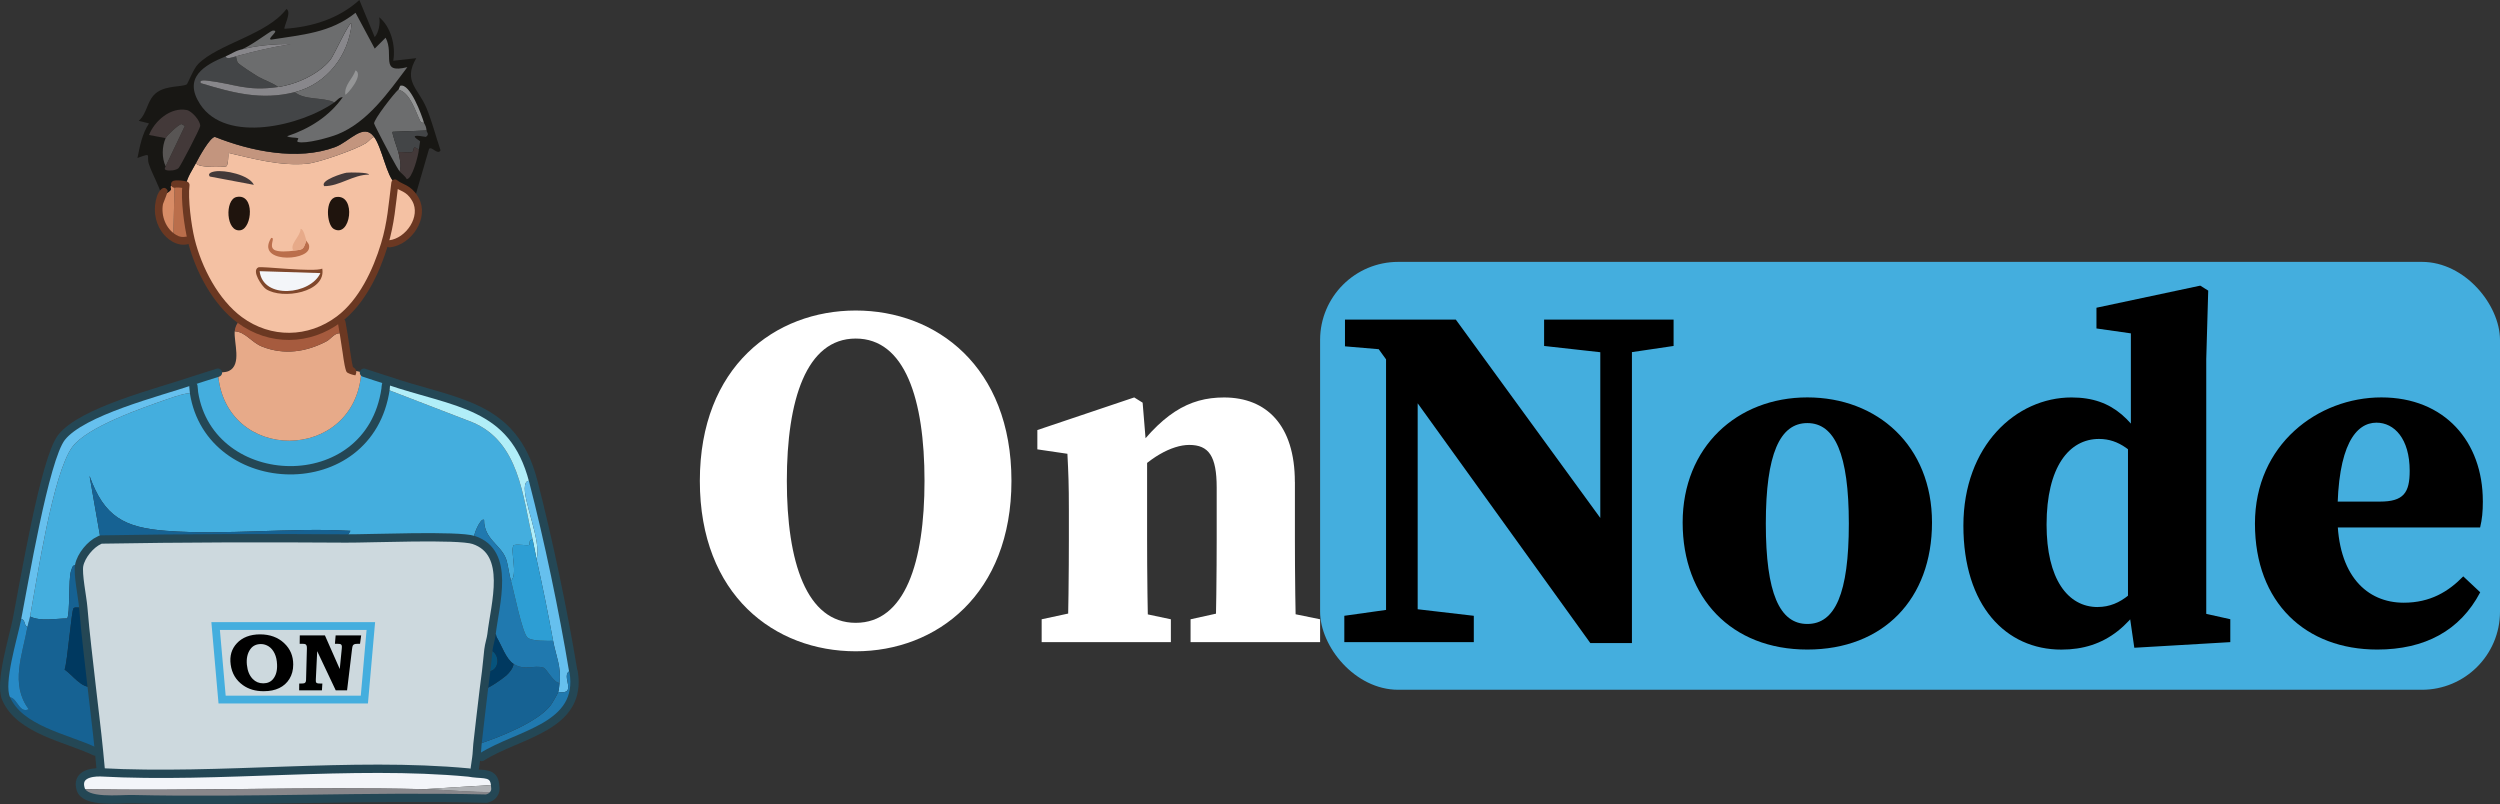 <?xml version="1.0" encoding="UTF-8"?>
<svg id="Layer_1" xmlns="http://www.w3.org/2000/svg" version="1.1" viewBox="0 0 1600.33 514.68">
  <rect x="0" y="0" width="1600.33" height="514.68" fill="#333333" stroke="none"/>
  <!-- Generator: Adobe Illustrator 29.8.2, SVG Export Plug-In . SVG Version: 2.1.1 Build 3)  -->
  <defs>
    <style>
      .st0 {
        stroke: #244755;
        stroke-width: 5.33px;
      }

      .st0, .st1 {
        stroke-linecap: round;
        stroke-linejoin: round;
      }

      .st0, .st1, .st2 {
        fill: none;
      }

      .st1 {
        stroke: #6b3822;
        stroke-width: 4.57px;
      }

      .st3 {
        fill: #f4c1a3;
      }

      .st4 {
        fill: #6b3822;
      }

      .st5 {
        fill: #2079af;
      }

      .st6 {
        fill: #cdd9de;
      }

      .st7 {
        fill: #d88c66;
      }

      .st8 {
        fill: #afb1b4;
      }

      .st9 {
        fill: #fff;
      }

      .st10 {
        fill: #166293;
      }

      .st11 {
        fill: #a65b3e;
      }

      .st2 {
        stroke: #44aede;
        stroke-miterlimit: 10;
        stroke-width: 5px;
      }

      .st12 {
        fill: #88878b;
      }

      .st13 {
        fill: #2d9ed4;
      }

      .st14 {
        fill: #181714;
      }

      .st15 {
        fill: #1f140d;
      }

      .st16 {
        fill: #66c0ee;
      }

      .st17 {
        fill: #585554;
      }

      .st18, .st19 {
        fill: #44aede;
      }

      .st19, .st20 {
        display: none;
      }

      .st21 {
        fill: #06537c;
      }

      .st22 {
        fill: #80472b;
      }

      .st23 {
        fill: #b1eef8;
      }

      .st24 {
        fill: #003960;
      }

      .st25 {
        fill: #c3957e;
      }

      .st26 {
        fill: #f3f5f9;
      }

      .st27 {
        fill: #949596;
      }

      .st28 {
        fill: #278ac6;
      }

      .st29 {
        fill: #433939;
      }

      .st30 {
        fill: #ba6e4b;
      }

      .st31 {
        fill: #6c6d6e;
      }

      .st32 {
        fill: #e7aa89;
      }

      .st33 {
        fill: #434547;
      }
    </style>
  </defs>
  <g id="Main-Logo">
    <g id="User-n-laptop">
      <g id="Laptop">
        <path class="st26" d="M302.64,494.91c7.38.93,13.49-.54,14.28,7.48l-45.52,2.79c-73.17-1.69-146.54,1.26-219.74,0-2.74-8.99,5.83-10.93,12.64-10.79,75.67,4.16,161.17-6.89,235.75.14.85.08,1.72.28,2.58.39h.01Z"/>
        <path class="st12" d="M271.4,505.16c15.07.34,30.2,2.17,45.36,1.8-1.13,2.52-2.69,3.5-5.24,4.26-75.51-1.81-151.3,2.04-226.78.32-8.32-.19-30.4,2.39-33.08-6.39,73.21,1.26,146.58-1.69,219.74,0h0Z"/>
        <path class="st8" d="M316.92,502.38c.14,1.42.43,3.26-.16,4.58-15.17.38-30.28-1.45-45.36-1.8l45.52-2.79h0Z"/>
        <path class="st21" d="M311.18,429.85c.57-4.65.95-9.28,1.47-13.92,7.97,1.08,7.91,14.7-1.47,13.92Z"/>
        <g>
          <path class="st6" d="M221.46,344.7c15.02.11,71.97-2.36,81.87.98,23.9,8.06,13.5,40.97,11.3,60.42-.32,2.8-1.58,6.45-1.97,9.82-.53,4.64-.9,9.27-1.47,13.92-.47,3.82-1,7.64-1.47,11.46-1.44,11.73-2.76,23.46-4.1,35.2-.32,2.87-.27,5.72-.72,8.63-.36,2.3-.65,4.62-.99,6.91l-1.28,2.86c-.87-.11-1.73-.31-2.58-.39-74.59-7.04-160.08,4.02-235.75-.14l.12-2.32c-.36-3.69-.7-7.39-1.05-11.08-1.33-13.8-3.15-27.53-4.67-41.3-1.85-16.88-4.03-33.83-5.4-50.76-.54-6.63-3.68-21.57-2.62-27.01,1.2-6.2,7.28-13.61,12.93-16.1.28-.13.56-.28.83-.44,52.32-.91,104.7-1.03,157.02-.66h.02-.02Z"/>
          <g class="st20">
            <path class="st33" d="M181.75,409.37c23.94-3.28,22.76,32.88.82,30.29-16.47-1.95-16.14-28.19-.82-30.29Z"/>
            <path class="st26" d="M180.11,412.66c20.43-4.73,21.65,21.62,8.19,24.56-17.45,3.82-19.71-21.89-8.19-24.56h0Z"/>
          </g>
        </g>
      </g>
      <g id="User">
        <g id="body">
          <path class="st18" d="M247.46,243.3l-.38,3.17c-.24.79-.14,1.65-.25,2.44l55.26,21.29c30.25,12.41,32.5,47.36,38.89,75.32-2.62-.59-1.86,3.21-2.04,3.27-1.7.67-9.35-.84-10.23.41-2.24,3.16,2.96,18.92-1.64,22.52-1.24-4.27-1.96-11.02-3.27-14.33-3.53-8.86-13.93-12.35-13.92-24.56-2.11-1.94-7.54,10.42-6.55,12.86-9.9-3.33-66.85-.87-81.87-.98l2.86-4.92c-38.35-2.18-79.92,2.92-117.9,0-27.01-2.08-39.76-9.04-49.12-35.2l7.13,40.77c-.27.16-.54.31-.83.44-5.65,2.5-11.73,9.91-12.93,16.1-4.31-.72-4.11.41-5.24,3.68-1.73,5-.52,27.57-2.45,30.29-7.4.06-17.16,2.05-23.74-1.23,4.41-23.92,14.53-91.44,27.01-108.48,9.51-12.97,44.95-25.09,61-30.7,5.36-1.87,11.16-3.86,16.94-4.1-.22-1.36-.13-2.72-.38-4.08l-.61-3.55c5.41-1.84,10.88-3.36,16.3-5.16,3.98,58.35,87.73,57.84,91.78-.3.38.14,1.03.09,1.71.32,4.8,1.68,9.66,3.06,14.47,4.7h0,.01Z"/>
          <path class="st10" d="M50.67,361.89c-1.05,5.45,2.09,20.4,2.62,27.01-1.48.34-5.27-.61-6.22.41-1.36,1.45-3.88,34.4-5.73,39.3,5.03,3.42,10.89,12.08,17.35,11.05,1.51,13.77,3.32,27.5,4.67,41.3l-2.44.12c-18.42-8.75-48.38-13.77-57.07-34.05,6.92-3.89,7.52,10.37,14.58,6.96-12.12-15.91-3.98-35.15-.82-52.81.4-2.23,1.25-4.44,1.64-6.55,6.58,3.28,16.34,1.29,23.74,1.23,1.94-2.72.73-25.28,2.45-30.29,1.13-3.28.93-4.41,5.24-3.68h0,0Z"/>
          <path class="st16" d="M123.2,243.73l.61,3.55c.25,1.36.16,2.72.38,4.08-5.79.24-11.59,2.22-16.94,4.1-16.05,5.6-51.49,17.73-61,30.7-12.49,17.04-22.61,84.57-27.01,108.48-.39,2.11-1.24,4.32-1.64,6.55-3.03-.89-.27-6.09-6.71-4.92,4.38-22.15,17.7-102.49,28.49-116.25,13.11-16.74,62.02-28.86,83.83-36.29h0Z"/>
          <path class="st23" d="M341.31,307.86c-2.98-.18-4.56-.61-5.24,2.86-1.74,8.94,10.91,36.16,7.37,47.08-.9-4.07-1.53-8.23-2.45-12.29-6.39-27.96-8.64-62.9-38.89-75.32l-55.26-21.29c.12-.79,0-1.65.25-2.44l.38-3.17c43.96,15.13,80.9,14.72,93.85,64.56h-.01,0Z"/>
          <path class="st16" d="M341.31,307.86c9.52,36.61,19.4,83.82,25.54,121.17.04.28.28.54.32.82-.04-.28-.28-.54-.32-.82-10.58,1,4.55,16-9.5,13.92.52-1.52.61-4.1.82-5.73,1.27-10.3-2.3-17.23-4.1-27.01-3.21-17.49-6.77-35.05-10.64-52.4,3.54-10.92-9.11-38.14-7.37-47.08.68-3.47,2.26-3.04,5.24-2.86h.01Z"/>
          <path class="st5" d="M367.18,429.85c6.05,35.84-35.36,39.79-58.79,54.74l-3.5.56c.44-2.9.39-5.76.72-8.63,13.06-4.14,38.49-14.11,46.83-24.97.93-1.2,4.49-7.33,4.92-8.6,14.05,2.08-1.08-12.92,9.5-13.92.04.28.28.54.32.82h0Z"/>
          <path class="st28" d="M17.6,401.19c-3.15,17.65-11.31,36.9.82,52.81-7.06,3.41-7.65-10.84-14.58-6.96-4.35-10.14,4.62-38.48,7.04-50.76,6.44-1.17,3.68,4.02,6.71,4.92h.01Z"/>
          <path class="st10" d="M358.18,437.22c-.2,1.64-.3,4.22-.82,5.73-.43,1.27-3.99,7.39-4.92,8.6-8.34,10.87-33.77,20.83-46.83,24.97,1.33-11.74,2.66-23.47,4.1-35.2,3.7-.95,11.79-6.66,14.49-9,1.66-1.44,4.56-4.95,4.51-7.37,7.28,4.63,13.04.53,19.24,2.45,1.94.6,6.4,9.69,10.23,9.82h0Z"/>
          <path class="st5" d="M327.06,371.72c1.76,6.08,7.24,33.62,10.64,36.44,2.87,2.38,12.57,2.09,16.37,2.04,1.79,9.78,5.37,16.73,4.1,27.01-3.83-.13-8.29-9.22-10.23-9.82-6.2-1.93-11.95,2.17-19.24-2.45-4.79-3.04-7.67-11.97-10.64-16.78-1.11-1.8.87-2.46-3.44-2.04,2.21-19.46,12.61-52.36-11.3-60.42-.99-2.43,4.44-14.79,6.55-12.86-.02,12.22,10.38,15.7,13.92,24.56,1.32,3.31,2.03,10.06,3.27,14.33h-.01.01Z"/>
          <path class="st10" d="M221.46,344.7c-52.33-.38-104.71-.26-157.02.66-.27.16-.54.31-.83.44.28-.13.56-.28.83-.44l-7.13-40.77c9.36,26.17,22.12,33.13,49.12,35.2,37.98,2.92,79.55-2.18,117.9,0l-2.86,4.92h0Z"/>
          <path class="st24" d="M53.29,388.91c1.37,16.92,3.55,33.88,5.4,50.76-6.47,1.03-12.33-7.64-17.35-11.05,1.84-4.89,4.38-37.85,5.73-39.3.95-1.02,4.74-.06,6.22-.41h0Z"/>
          <path class="st24" d="M328.71,424.93c.05,2.42-2.85,5.93-4.51,7.37-2.7,2.35-10.79,8.06-14.49,9,.47-3.82,1-7.64,1.47-11.46,9.38.79,9.45-12.83,1.47-13.92.39-3.37,1.65-7.03,1.97-9.82,4.3-.42,2.33.26,3.44,2.04,2.97,4.81,5.86,13.75,10.64,16.78h.01,0Z"/>
          <path class="st13" d="M340.99,345.51c.93,4.05,1.55,8.22,2.45,12.29,3.87,17.34,7.44,34.91,10.64,52.4-3.81.04-13.5.33-16.37-2.04-3.4-2.82-8.88-30.35-10.64-36.44,4.6-3.59-.6-19.35,1.64-22.52.89-1.25,8.53.26,10.23-.41.18-.08-.58-3.86,2.04-3.27h.01,0Z"/>
        </g>
        <g id="Face">
          <g>
            <path class="st32" d="M219.99,213.71c.63,3.2,3.04,22.16,3.93,22.93.29.25,5.68,1.03,7.37,1.64-4.05,58.14-87.8,58.66-91.78.3.63-.22,4.82-.03,7.05-1.12,8.33-4.09,3.09-18.12,3.68-25.38,6.72.18,10.81,7.18,17.6,9.82,14.01,5.48,27.86,3.46,40.93-3.27,3.91-2.01,5.48-6.68,11.22-4.92h0Z"/>
            <path class="st11" d="M217.02,204.36l1.7,2.01c.46,2.44.77,4.92,1.26,7.35-5.74-1.76-7.32,2.9-11.22,4.92-13.07,6.73-26.93,8.75-40.93,3.27-6.79-2.65-10.88-9.64-17.6-9.82.24-2.88,1.41-5.09,3.32-7.2,19.29,14.19,44.31,13.87,63.47-.52h0Z"/>
            <path class="st30" d="M119.03,118.42c-1.11,8.98,1.13,26.07,3.31,35.05l-2.42.41c-3.72.61-5.77.31-9-1.74l.82-34.22c1.46-.44,5.6-.03,7.29.51h0Z"/>
            <path class="st7" d="M111.75,117.92l-.82,34.22c-7.32-4.65-10.48-13.9-9-21.95.37-2,.33-3.25,1.64-4.92.41-.53,3.74-1.27,5.73-3.68,1.01-1.23-2.27-2.25,2.45-3.68h0Z"/>
            <g>
              <path class="st3" d="M239.46,87.62c5.13,6.99,8.04,25.22,13.32,29.53,3.98,3.26,8.6,2.94,12.72,9.77.16.27.33.54.49.82,6.24,11.38-4.34,26.92-16.62,28.35l-3.24.36c-5.22,17.27-14.39,36.87-29.11,47.92-19.16,14.38-44.17,14.71-63.47.52-15.63-11.5-26.68-32.81-31.2-51.39-2.18-8.99-4.42-26.07-3.31-35.05.59-4.81,4.48-10.22,6.63-14.43-1,3.66,18.32,2.95,19.24,2.45,1.08-.58,1.43-7.07,1.23-8.6,16.09,3.71,33.15,8.52,50.35,6.96,7.66-.7,31.07-9.1,37.66-13.1,1.8-1.09,3.4-3.52,5.33-4.1h-.02,0Z"/>
              <g>
                <path class="st15" d="M151.45,126.1c11.79-2.41,10.08,20.06,2.45,21.29-9.31,1.5-10.17-19.71-2.45-21.29Z"/>
                <path class="st15" d="M215.31,126.1c12.98-1.68,9.19,26.52-1.64,20.47-4.68-2.61-5.83-19.5,1.64-20.47Z"/>
                <path class="st30" d="M187.9,160.49c6.15-.84,6.13-.32,8.19-6.55.31,1.19,2.51,2.22,1.64,5.33-2.28,8.15-34.02,8.79-24.15-6.96,2.94-.39-1.45,4.91,1.64,7.37,2.41,1.91,9.61,1.24,12.69.82h-.01Z"/>
                <path class="st29" d="M137.55,109.73c6.19-1.1,21.97,2.18,24.97,8.6l-28.25-5.33c-1.8-2.32,2.15-3.08,3.27-3.27h0Z"/>
                <path class="st29" d="M221.87,110.55c1.99-.26,14.29-.3,14.33,1.23-10.12-.02-18.94,7.5-28.66,7.37-3.01-3.7,12.2-8.33,14.33-8.6h0Z"/>
                <path class="st32" d="M196.08,153.94c-2.05,6.22-2.03,5.71-8.19,6.55-2.99-3.91,4.53-9.23,4.51-13.92,1.72-.75,3.42,6.37,3.68,7.37h0Z"/>
                <g>
                  <path class="st22" d="M165.37,171.14c1.85-.87,35.32,3.24,40.93.82,2.61,15.23-25.59,19.99-36.02,13.1-2.54-1.68-9.52-11.76-4.92-13.92h.01Z"/>
                  <path class="st26" d="M166.2,173.59l38.89,1.23c-6.34,13.89-36.77,17.07-38.89-1.23h0Z"/>
                </g>
              </g>
            </g>
          </g>
          <g>
            <path class="st25" d="M239.46,87.62c-1.93.58-3.53,3.01-5.33,4.1-6.59,3.99-30,12.4-37.66,13.1-17.2,1.56-34.26-3.25-50.35-6.96.2,1.53-.15,8.01-1.23,8.6-.91.49-20.24,1.19-19.24-2.45,1.62-3.16,8.64-15.99,11.87-16.37,23.01,9.19,53.11,15.44,76.96,6.55,9.31-3.46,18.15-15.85,24.97-6.55h0v-.02h0Z"/>
            <g>
              <path class="st14" d="M265.99,127.74c-.15-.28-.32-.55-.49-.82-4.12-6.82-8.74-6.51-12.72-9.77-5.27-4.31-8.19-22.54-13.32-29.53-6.82-9.31-15.66,3.09-24.97,6.55-23.85,8.89-53.95,2.65-76.96-6.55-3.23.39-10.25,13.21-11.87,16.37-2.15,4.21-6.04,9.61-6.63,14.43-1.69-.54-5.83-.95-7.29-.51-4.72,1.43-1.45,2.46-2.45,3.68-1.99,2.41-5.31,3.15-5.73,3.68-1.99-7-5.8-13.17-8.19-20.05-2-5.79,2.61-7.75-7.37-4.1,1.54-7.71,2.97-15.43,7.37-22.11l-6.55-1.64c5.84-5.26,5.1-13.7,11.87-18.42,6.04-4.22,15.74-3.25,18.83-4.92.66-.36,4.27-10.03,7.37-13.1,13.15-13.05,44.3-18.85,56.49-35.2,3.58,2.01-2.02,11.63-1.23,12.69,17.5-1.16,34.53-6.31,47.89-18.42l9.82,23.74c2.59-2.84,3.7-9.04,2.86-12.69,7.26,5.74,10.8,18.04,9,27.83l14.74-1.64c-8.65,14.81,1.28,19.28,6.55,31.93,3.66,8.77,5.9,18.06,9,27.01-1.68,3.52-5.78-2.97-7.37-.82l-9.17,31.52c.16.27.33.54.49.82h.01l.02.04h0Z"/>
              <g>
                <path class="st33" d="M144.5,36.05c.28,2.21,4.37.59,6.55,0,.28,1.04.7,3.44,1.23,4.1,1.24,1.52,10.89,7.72,13.1,9,3.99,2.31,9.09,3.84,12.69,6.55-20.49,2.96-27.82-2.07-45.44-4.1-.77-.09-5.55-.76-4.1,1.64,20.46,6.15,38.64,11.18,60.17,5.73,6.35,5.34,17.85,3.09,25.38,6.55-20.92,14.82-69.29,26.83-85.97,1.23-11.08-17.03,2.46-24.99,16.37-30.7h.02Z"/>
                <path class="st31" d="M271.4,78.62c1.03,1.98,1.42,2.6,1.64,4.92l-21.7.82c-.79.42,3.28,11.35,3.68,13.1.88,3.85,1.99,8.32.82,12.29-1.81-2.27-9.55-17.01-10.64-19.24-.86-1.75-5.67-10.82-5.73-11.46-.24-2.52,12.74-19.32,15.56-21.7,7.58,2.08,10.77,13.71,13.92,20.05.74,1.51,2.39,1.11,2.45,1.23h.01-.01Z"/>
                <path class="st29" d="M106.03,106.46l12.29-25.79-2.04-1.23c-1.79.05-9.38,7.12-10.23,9l-10.64-2.04c3.49-9.03,13.89-18.02,24.15-15.96,3.2.63,8.74,6.82,8.6,10.23-.06,1.52-12.75,26.05-13.92,27.01-1.8,1.5-5.91,1.78-7.78,1.23-1.97-.57-.3-2.24-.41-2.45,0,0-.02,0-.02,0Z"/>
                <path class="st33" d="M273.02,83.53c.11,1.19,2.13,2.39-.41,4.1-13.33-2.44-3.87,2.27-3.68,2.86.08.26-.72,3.86-.82,5.33-5-3.68-2.26,1.1-4.51,1.64s-6.1-.39-8.6,0c-.4-1.75-4.48-12.68-3.68-13.1l21.7-.82h-.01.01Z"/>
                <path class="st29" d="M268.12,95.81c-.22,3.26-4.24,19.03-7.78,18.83-.91-1.89-3.57-3.74-4.51-4.92,1.17-3.96.06-8.43-.82-12.29,2.5-.39,6.36.55,8.6,0s-.49-5.31,4.51-1.64h0v.02h0Z"/>
                <path class="st17" d="M106.03,106.46c-2.47-5.16-2.44-12.64,0-18.01.86-1.88,8.45-8.95,10.23-9l2.04,1.23-12.29,25.79h.02Z"/>
                <path class="st27" d="M271.4,78.62c-.06-.12-1.71.28-2.45-1.23-3.15-6.35-6.33-17.98-13.92-20.05.47-.4.74-1.94,1.23-2.45,6.2-1.87,13.76,18.86,15.15,23.74h0Z"/>
                <path class="st12" d="M188.71,58.97c-21.53,5.45-39.72.43-60.17-5.73-1.45-2.4,3.32-1.72,4.1-1.64,17.62,2.02,24.95,7.06,45.44,4.1,11.78-1.7,26.07-8.2,33.57-17.6,2.15-2.7,11.86-24.4,13.51-23.33-1.89,20.75-15.95,39.02-36.44,44.22h0v-.02h-.01Z"/>
                <g>
                  <path class="st31" d="M214.08,65.51c-7.53-3.46-19.03-1.22-25.38-6.55,20.48-5.19,34.53-23.45,36.44-44.22-1.65-1.07-11.35,20.63-13.51,23.33-7.5,9.4-21.79,15.9-33.57,17.6-3.6-2.71-8.7-4.24-12.69-6.55-2.21-1.28-11.87-7.49-13.1-9-.53-.66-.96-3.04-1.23-4.1,11.77-3.18,23.12-5.94,35.2-7.78-10.26-.3-22.85,1-32.75,3.68,4.01-.27,19.68-12.14,20.88-12.29,5.69-.71-3.98,5.36-.82,5.73,19.68-3.14,37.91-4.2,54.04-17.19l12.29,22.93,6.96-6.96c5.84,10.85-4.21,23.34,13.92,18.83-12.05,16.02-25.3,35.19-44.62,42.98-5.16,2.09-20.53,6.31-25.38,4.92-1.31-.38.8-2.14,0-2.45-1.23-.47-5.39-.15-6.96-1.23,14.31-4.76,26.98-12.74,35.61-24.97-2.32-.15-3.54,2.01-5.33,3.27v.02h0Z"/>
                  <path class="st12" d="M151.05,36.05c-2.18.59-6.26,2.21-6.55,0,2.97-1.22,5.6-3.17,9-4.1,9.9-2.69,22.48-3.98,32.75-3.68-12.08,1.84-23.44,4.59-35.2,7.78h0Z"/>
                  <path class="st27" d="M227.59,45.05c5.65,2.89-5.71,15.93-6.55,15.56-.74-6.25,4.72-10.1,6.55-15.56Z"/>
                </g>
              </g>
            </g>
          </g>
        </g>
      </g>
    </g>
    <g>
      <path d="M166.51,406.08c6.3,0,11.47,1.91,15.42,5.65s5.76,8.23,5.77,13.64c0,3.53-.81,6.58-2.42,9.2s-3.76,4.53-6.53,5.88-6.07,2.01-10.01,2.01c-5.19,0-9.58-1.27-13.2-3.85-4.46-3.17-7.1-7.52-7.87-13.15s.56-10.03,3.97-13.71,8.47-5.68,14.87-5.68h0ZM167.06,412.28c-2.96,0-5.22,1.08-6.77,3.22-1.91,2.66-2.65,6.02-2.25,10.04s1.66,6.94,3.77,9.12c1.8,1.84,4.02,2.76,6.69,2.76s4.79-.91,6.32-2.76c1.83-2.23,2.69-5.27,2.54-9.17-.1-2.8-.62-5.2-1.56-7.17s-2.21-3.51-3.75-4.51-3.23-1.53-4.99-1.53h0Z"/>
      <path d="M191.92,406.76h16.08l9.49,21.51,1.27-12.8c.11-1.15.12-1.87.02-2.16-.14-.44-.36-.74-.66-.91s-.91-.26-1.82-.26h-1.9l.45-5.38h16.34l-.73,5.38h-1.78c-.89,0-1.54.1-1.94.3-.4.2-.7.47-.89.82-.19.34-.35,1.08-.49,2.21l-3.19,26.45h-7.25l-11.87-25.09-.87,17.99c-.05.97,0,1.59.1,1.85s.33.47.66.63.89.23,1.71.23h1.71l-.28,4.39h-14.58l.05-4.39h1.53c.85,0,1.43-.07,1.75-.2s.57-.36.77-.68c.2-.33.3-.82.32-1.47l.54-20.11c.02-.83-.05-1.44-.23-1.83s-.42-.67-.73-.85c-.31-.17-.84-.26-1.58-.26h-2.08l.06-5.38h.02,0Z"/>
    </g>
    <g id="User-boder">
      <path class="st0" d="M64.42,492.06c-.36-3.69-.7-7.39-1.05-11.08-1.33-13.8-3.15-27.53-4.67-41.3-1.85-16.88-4.03-33.83-5.4-50.76-.54-6.63-3.68-21.57-2.62-27.01,1.2-6.2,7.28-13.61,12.93-16.1.28-.13.56-.28.83-.44,52.32-.91,104.7-1.03,157.02-.66,15.02.11,71.97-2.36,81.87.98,23.9,8.06,13.5,40.97,11.3,60.42-.32,2.8-1.58,6.45-1.97,9.82-.53,4.64-.9,9.27-1.47,13.92-.47,3.82-1,7.64-1.47,11.46-1.44,11.73-2.76,23.46-4.1,35.2-.32,2.87-.27,5.72-.72,8.63-.36,2.3-.65,4.62-.99,6.91"/>
      <path class="st0" d="M232.99,238.59c4.8,1.68,9.66,3.06,14.47,4.7,43.96,15.13,80.9,14.72,93.85,64.56,9.52,36.61,19.4,83.82,25.54,121.17.04.28.28.54.32.82,6.05,35.84-35.36,39.79-58.79,54.74"/>
      <path class="st0" d="M139.5,238.57c-5.42,1.81-10.89,3.32-16.3,5.16-21.81,7.41-70.71,19.55-83.83,36.29-10.79,13.77-24.11,94.11-28.49,116.25-2.43,12.27-11.38,40.62-7.04,50.76,8.69,20.28,38.65,25.3,57.07,34.05"/>
      <path class="st0" d="M247.08,246.48c-.24.79-.14,1.65-.25,2.44-10.24,70.98-112.44,67.17-122.64,2.45-.22-1.36-.13-2.72-.38-4.08"/>
      <path class="st0" d="M300.05,494.52c-74.59-7.04-160.08,4.02-235.75-.14-6.81-.15-15.38,1.8-12.64,10.79,2.74,8.99,24.75,6.2,33.08,6.39,75.48,1.72,151.27-2.13,226.78-.32,2.55-.76,4.11-1.74,5.24-4.26.59-1.32.3-3.16.16-4.58-.79-8-6.9-6.54-14.28-7.48-.87-.11-1.73-.31-2.58-.39h-.01Z"/>
      <path class="st1" d="M111.75,117.92c1.46-.44,5.6-.03,7.29.51-1.11,8.98,1.13,26.07,3.31,35.05,4.52,18.58,15.57,39.9,31.2,51.39,19.29,14.19,44.31,13.87,63.47-.52,14.72-11.05,23.89-30.65,29.11-47.92,4.14-13.73,4.86-25.21,6.65-39.29,3.98,3.26,8.6,2.94,12.72,9.77.16.27.33.54.49.82,6.24,11.38-4.34,26.92-16.62,28.35"/>
      <path class="st4" d="M120.33,156.31c-6.72,1.65-13.36-2.83-17-8.23-4.46-6.57-5.3-15.02-2.83-22.48,1.07-3.32,4.37-7.77,6.82-3.67.32.74-2.3,6.67-2.99,8.71-1.36,7.48,1.81,15.94,8.52,19.79,2.29,1.4,4.03,1.47,6.67,1.02,3.23-.47,4.01,4.26.8,4.85h0Z"/>
      <path class="st4" d="M221.14,205.9c.79,4.51,1.88,10.89,2.47,15.28.62,3.93,1.41,10.12,2.32,13.92.03.14.06.23.09.3.02.06,0,0,0,0,0,0,0-.02-.02-.03l-.08-.13c-.11-.17-.26-.34-.41-.46,2.21,1.12,3.32,2.54,1.99,5.49-1.91-.34-3.59-.85-5.19-1.75-.31-.28-.58-.65-.75-1.03-1.45-4.43-1.99-10.94-2.81-15.57-.61-4.53-1.67-10.66-2.45-15.16-.47-3.2,4.21-4.02,4.84-.83h0v-.02h0Z"/>
    </g>
    <polygon id="Text-boder" class="st2" points="233.24 447.8 142.17 447.8 138.03 400.74 237.39 400.74 233.24 447.8"/>
  </g>
  <g>
    <rect class="st18" x="845.04" y="167.64" width="755.29" height="273.9" rx="50" ry="50"/>
    <path class="st9" d="M647.46,307.84c0,72.45-47.8,109.07-99.68,109.07s-99.79-35.86-99.79-109.07,48.22-109.07,99.79-109.07,99.68,35.86,99.68,109.07ZM547.78,398.69c31.6,0,44.03-38.76,44.03-90.88s-12.43-91.09-44.03-91.09-44.1,39.21-44.1,91.09,12.5,90.88,44.1,90.88Z"/>
    <path class="st9" d="M683.28,411.05c.63-14.14.94-46.51.94-65.99v-18.16c0-17.28-.31-23.85-.94-36.42l-19.24-2.83v-12.36l62.01-20.88,5.38,3.35,2.86,34.88v52.44c0,19.48.31,51.85.94,65.99h-51.95v-.04.02ZM749.51,396.42v14.63h-82.71v-14.63l29.12-6.28h23.95l29.61,6.28h.03ZM828.91,308.44v36.63c0,20.11.31,51.85.94,65.99h-51.95c.63-14.14.94-45.88.94-65.99v-32.96c0-20.15-5.06-27.3-17.56-27.3-11.17,0-26.33,8.31-38.79,23.04h-10.68v-20.25h21.23l-11.94,8.83c22.03-31.81,39.91-42,62.43-42,27.23,0,45.35,17.77,45.35,54.05l.03-.03h0ZM814.32,390.14l30.72,6.28v14.63h-82.92v-14.63l28.46-6.28h23.74Z"/>
    <path d="M860.54,394.19l33.45-4.71h9.01l40.43,4.71v16.86h-82.89v-16.86h0ZM876.92,215.7l18.12,8.9-34.08-2.9v-17.11h70.95l112.7,154.71v52.34h-26.6l-141.09-195.94h0ZM887.25,204.6l20.25,17.11v189.34h-20.25v-206.45h0ZM988.43,204.6h82.89v16.86l-31.88,4.71h-8.76l-42.25-4.71v-16.86h0ZM1024.4,204.6h20.25v207.04l-20.25-20.25v-186.83.03h0Z"/>
    <path d="M1077.12,334.48c0-48.29,34.81-80.09,79.81-80.09s79.81,31.11,79.81,80.09-31.14,81.32-79.81,81.32-79.81-33.03-79.81-81.32h0ZM1183.5,335.18c0-44.59-9.01-64.35-26.57-64.35s-26.57,19.76-26.57,64.35,8.83,64.24,26.57,64.24,26.57-19.41,26.57-64.24Z"/>
    <path d="M1342.82,388.56c15.12,0,25.66-11.21,35.58-26.57l3.74,5.1c-15.57,33.62-34.64,48.74-62.57,48.74-35.61,0-62.74-28.11-62.74-79.33s33.73-82.08,69.2-82.08c27.2,0,40.33,14.94,54.85,42.84l-3.14,6.14c-12.32-14.87-21.26-22.42-34.11-22.42-19.03,0-33.55,17.74-33.55,54.89,0,34.53,13.41,52.72,32.75,52.72v-.04h0ZM1427.69,396.42v14.63l-61.45,3.6-4.05-27.97v-104.32l1.85-3.39v-65.57l-22.03-3.14v-13.27l66.44-14.14,5.1,3.18-1.26,43.92v181.07l-21.37-22.83,36.77,8.2v.03Z"/>
    <path d="M1589.35,320.76c0,6.77-.49,11.7-1.75,16.9h-122.97v-16.58h58.9c15.08,0,18.99-5.66,18.99-19.66,0-20.63-9.88-30.86-21.26-30.86-13.09,0-25,14.25-25,59.63,0,38.34,18.99,55.62,42.46,55.62,16.93,0,28.6-7.09,38.09-16.86l10.86,10.19c-12.88,24.58-35.51,36.66-65.92,36.66-45.74,0-78.28-29.89-78.28-80.62s40.4-80.79,80.93-80.79,64.94,28.35,64.94,66.37h.01Z"/>
    <path class="st19" d="M1614.49,387.94c0-15.64,12.46-28.66,28.35-28.66s28.35,12.99,28.35,28.66-12.46,27.9-28.35,27.9-28.35-12.53-28.35-27.9Z"/>
    <path class="st20" d="M1888.01,307.84c0,72.45-47.8,109.07-99.68,109.07s-99.79-35.86-99.79-109.07,48.22-109.07,99.79-109.07,99.68,35.86,99.68,109.07ZM1788.33,398.69c31.6,0,44.03-38.76,44.03-90.88s-12.43-91.09-44.03-91.09-44.1,39.21-44.1,91.09,12.5,90.88,44.1,90.88Z"/>
    <path class="st20" d="M1924.81,345.06v-18.4c0-17.28-.31-23.64-.94-36.21l-19.24-2.83v-12.36l62.01-20.88,5.38,3.35,2.86,38.58v48.71c0,19.48.31,51.85.94,65.99h-51.95c.63-14.14.94-46.51.94-65.99v.03h0ZM1907.11,396.42l30.03-6.28h33.03l30.03,6.28v14.63h-93.08v-14.63h-.01ZM1951.66,303.55h23.57l-4.22,8.55c5.52-38.51,27.41-57.71,46.19-57.71,13.65,0,24.65,7.58,27.3,23.15-.66,16.34-9.74,25.66-22.31,25.66-9.5,0-16.83-4.64-24.3-14.56l-9.15-11.98,12.67,4.57c-11.31,8.24-22.62,24.86-26.67,43.61l-23.04-2.27v-19.03h-.04,0Z"/>
    <path class="st20" d="M2164.18,439.71c0-9.15-6.08-18.02-23.11-18.02h-32.99c-13.72,0-25.52-1.22-33.62-4.78v-2.06c-16.03-5.06-22.62-15.01-22.62-26.85,0-16.44,11.52-30.86,31.07-46.23l8.27,5.17c-4.68,6.21-6.95,11.31-6.95,19.13,0,7.33,4.82,11.87,18.23,11.87h36.73c47.9,0,64.59,18.61,64.59,45.88,0,32.02-31.88,58.59-92.31,58.59-52.06,0-67.32-17.53-67.32-36.77,0-15.4,11.31-27.69,35.12-36l4.5,2.79c-6.67,9.53-9.22,14.66-9.22,24.65,0,18.71,13.3,26.64,41.9,26.64,31.6,0,47.66-10.37,47.66-23.99l.07-.03h0ZM2116.84,254.39c44.76,0,65.67,21.05,65.67,50.84s-21.12,50.17-65.78,50.17-65.78-21.26-65.78-50.17,21.09-50.84,65.85-50.84h.04ZM2095.64,304.87c0,22.28,6.32,35.72,20.81,35.72s21.79-13.72,21.79-36.07-7.47-35.3-21.37-35.3-21.26,13.41-21.26,35.65h.03ZM2201.82,253.72l4.96,3.14v24.23h-45.04v-10.3l40.12-17.07h-.04Z"/>
  </g>
</svg>